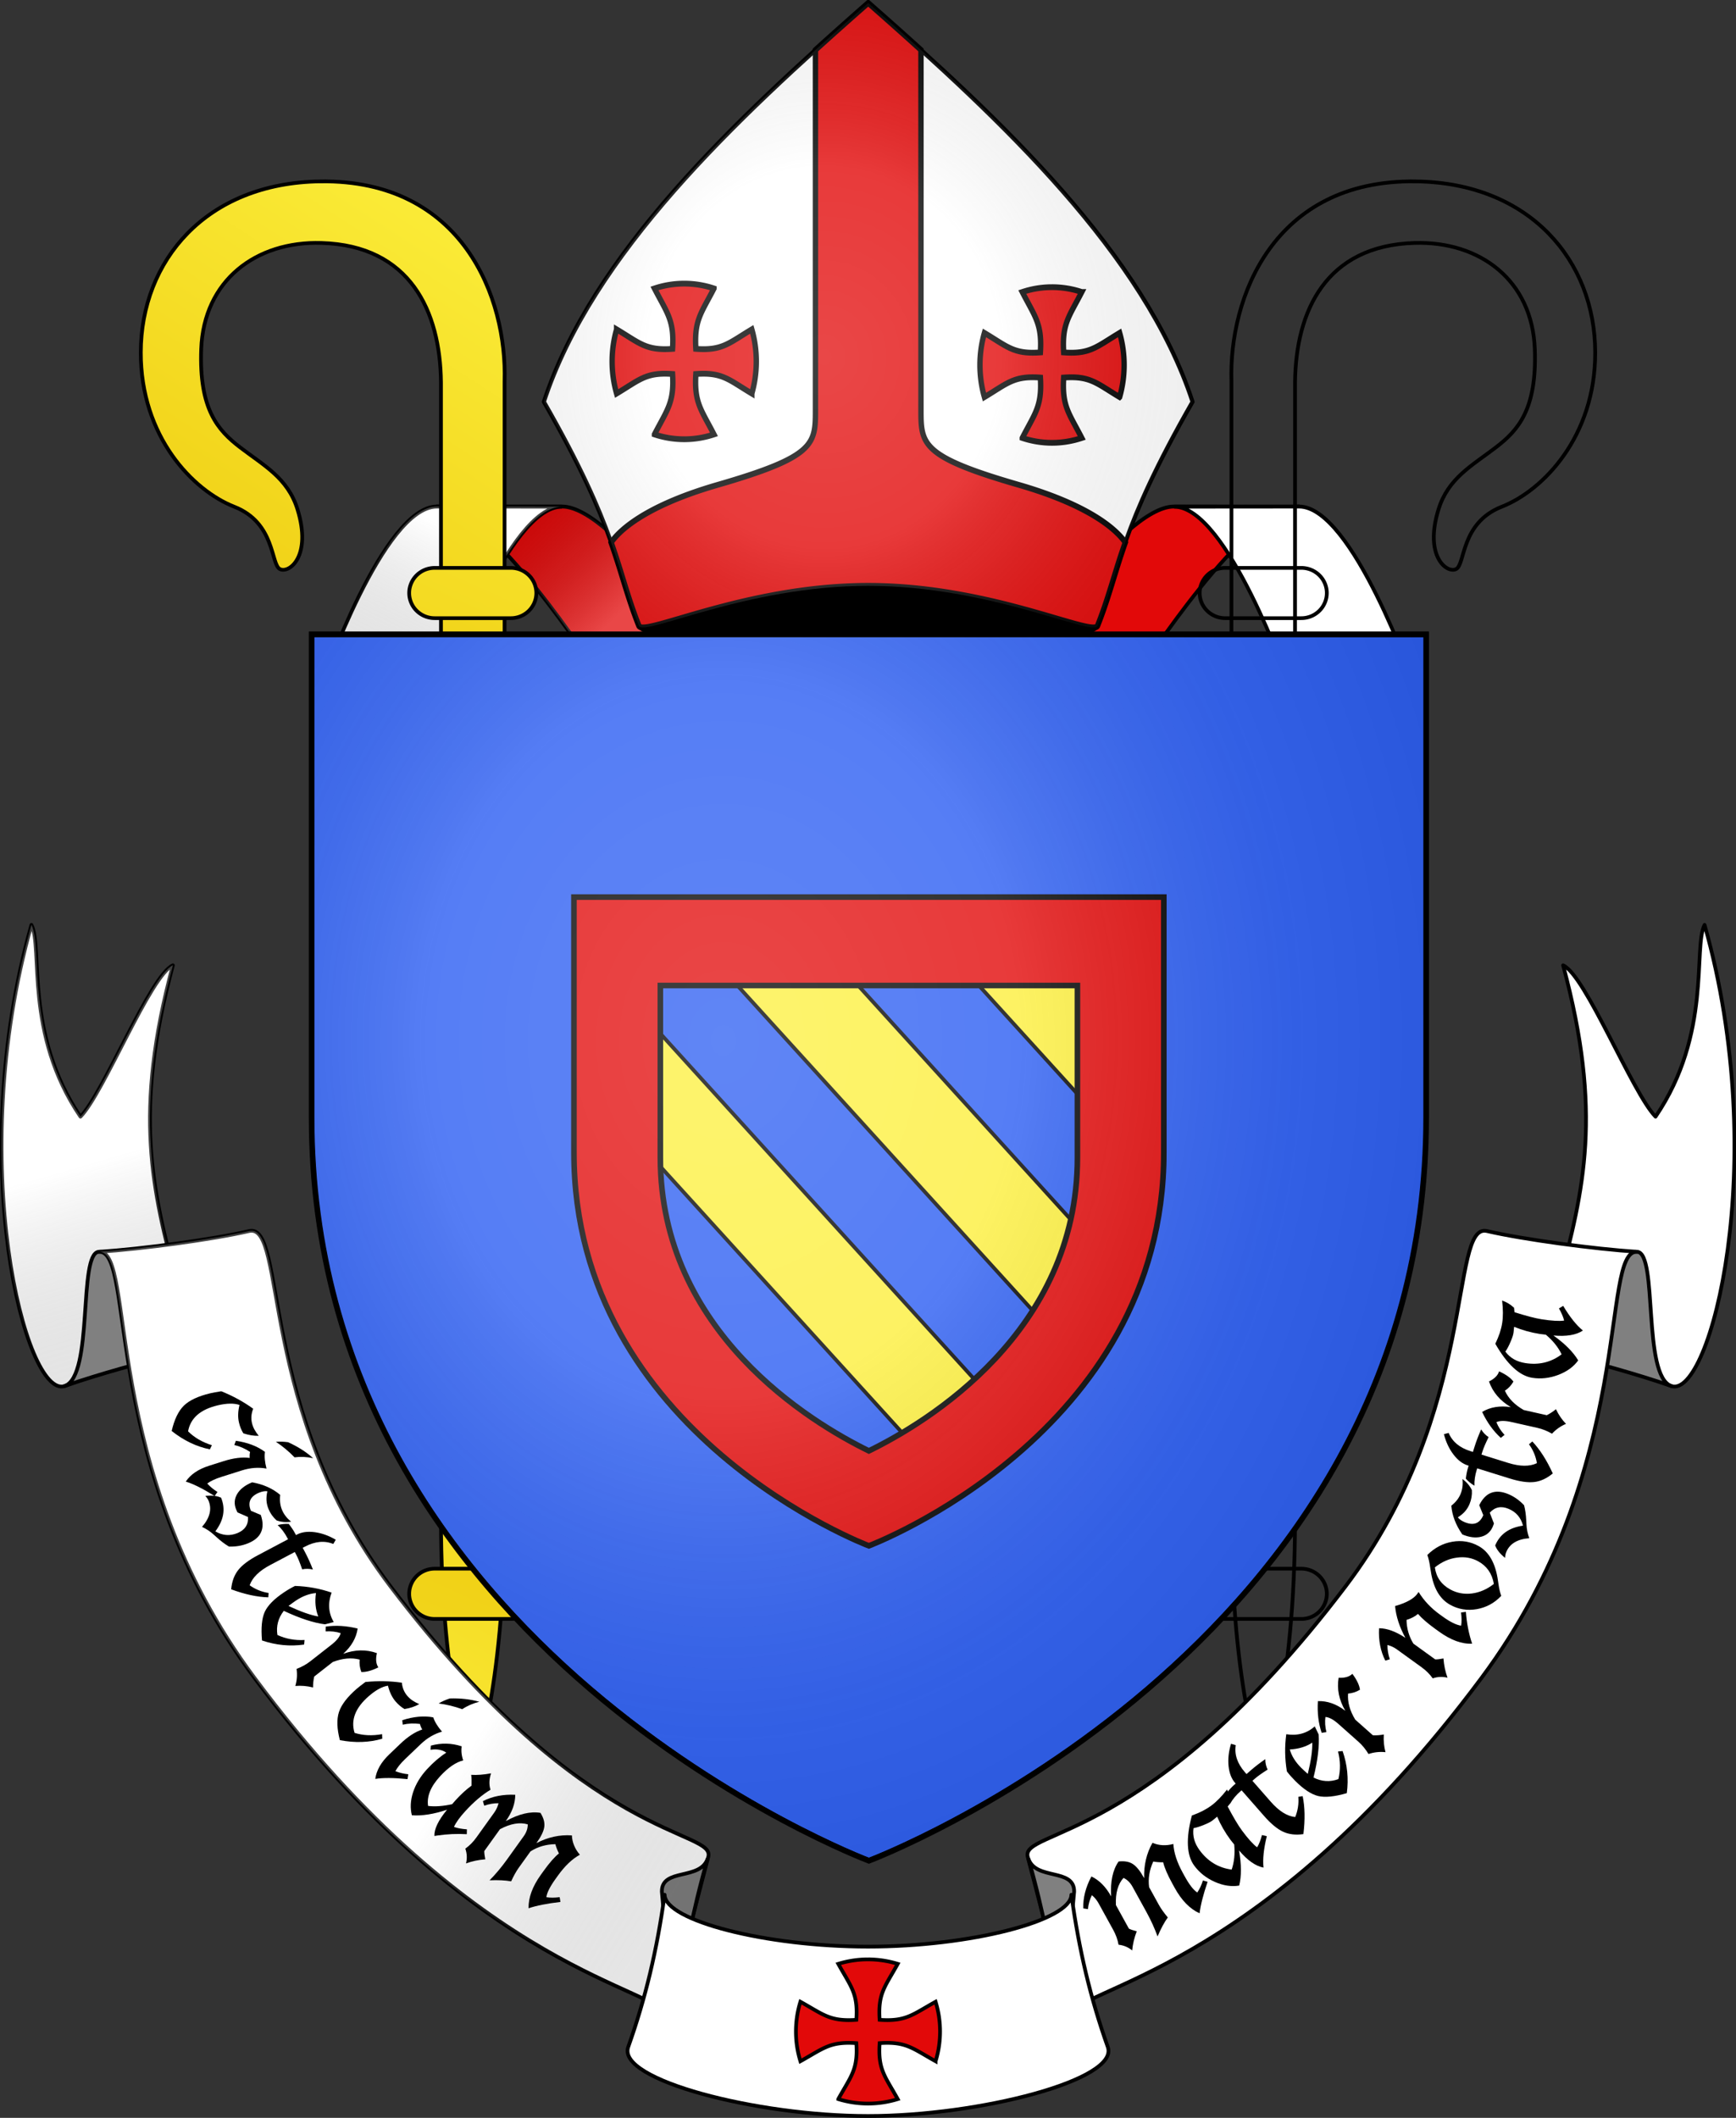 <svg xmlns="http://www.w3.org/2000/svg" xmlns:xlink="http://www.w3.org/1999/xlink" width="931.359" height="1136.19" viewBox="0 0 246.422 300.617"><rect x="0" y="0" width="246.422" height="300.617" fill="#333333" stroke="none"/><defs><linearGradient id="c"><stop offset="0" style="stop-color:#fcef3c;stop-opacity:1"/><stop offset="1" style="stop-color:#eac102;stop-opacity:1"/></linearGradient><linearGradient id="b"><stop offset="0" style="stop-color:#fff;stop-opacity:.314"/><stop offset="1" style="stop-color:#000;stop-opacity:.125"/></linearGradient><linearGradient id="a"><stop style="stop-color:#fff;stop-opacity:.314" offset="0"/><stop style="stop-color:#fff;stop-opacity:.251" offset=".36"/><stop style="stop-color:#6b6b6b;stop-opacity:.125" offset=".72"/><stop style="stop-color:#000;stop-opacity:.125" offset="1"/></linearGradient><linearGradient xlink:href="#b" id="d" gradientUnits="userSpaceOnUse" gradientTransform="translate(-34.783 62.035)" x1="701.25" y1="251.668" x2="689.219" y2="201.188"/><linearGradient xlink:href="#b" id="e" gradientUnits="userSpaceOnUse" gradientTransform="translate(-13.913 24.814)" x1="670.732" y1="191.634" x2="618.295" y2="228.966"/><linearGradient xlink:href="#b" id="i" gradientUnits="userSpaceOnUse" gradientTransform="translate(-13.913 24.814)" x1="-280.288" y1="412.329" x2="-267.315" y2="531.61"/><linearGradient xlink:href="#b" id="j" gradientUnits="userSpaceOnUse" gradientTransform="translate(-13.913 24.814)" x1="-159.986" y1="777.37" x2="-57.898" y2="867.656"/><linearGradient spreadMethod="reflect" y2="736.801" x2="806.187" y1="640.127" x1="742.652" gradientTransform="translate(-77.695)" gradientUnits="userSpaceOnUse" id="f" xlink:href="#c"/><linearGradient spreadMethod="reflect" y2="774.993" x2="804.419" y1="640.127" x1="742.652" gradientTransform="translate(-77.695)" gradientUnits="userSpaceOnUse" id="g" xlink:href="#c"/><linearGradient spreadMethod="reflect" y2="774.993" x2="804.419" y1="640.127" x1="742.652" gradientTransform="translate(-77.695)" gradientUnits="userSpaceOnUse" id="h" xlink:href="#c"/><radialGradient cx="221.445" cy="226.331" r="300" fx="221.445" fy="226.331" id="o" xlink:href="#a" gradientUnits="userSpaceOnUse" gradientTransform="matrix(1.46 0 0 1.762 -101.2 -179.217)"/><radialGradient xlink:href="#a" id="l" gradientUnits="userSpaceOnUse" gradientTransform="matrix(.12 0 0 .12 83.274 89.29)" cx="58.425" cy="152.245" fx="58.425" fy="152.245" r="300"/><clipPath id="m"/></defs><g transform="translate(14.222 -21.45)"><g style="stroke-width:.711" id="k"><g style="stroke-width:.73"><path d="M657.585 325.338s-6.18-75.162-24.865-85.677c-.52.006 25.08 14.114 43.764 24.628 18.684 10.515 24.864 85.678 24.864 85.678z" style="opacity:1;vector-effect:none;fill:#e20909;fill-opacity:1;fill-rule:evenodd;stroke:#000;stroke-width:1.459;stroke-linecap:butt;stroke-linejoin:miter;stroke-miterlimit:4;stroke-dasharray:none;stroke-dashoffset:0;stroke-opacity:1;marker:none;enable-background:new" transform="matrix(.308 -.182 .173 .324 -188.527 130.839)"/><path style="opacity:.8;vector-effect:none;fill:url(#d);fill-opacity:1;fill-rule:evenodd;stroke:none;stroke-width:.73;stroke-linecap:butt;stroke-linejoin:miter;stroke-miterlimit:4;stroke-dasharray:none;stroke-dashoffset:0;stroke-opacity:1;marker:none;enable-background:new" d="M657.585 325.338s-6.18-75.162-24.865-85.677c-.52.006 25.08 14.114 43.764 24.628 18.684 10.515 24.864 85.678 24.864 85.678z" transform="matrix(.308 -.182 .173 .324 -188.527 130.839)"/></g><g style="stroke-width:.73"><path d="M624.121 263.353s54.548-46.8 73.232-36.285L653.59 202.44c-18.684-10.514-73.232 36.285-73.232 36.285z" style="opacity:1;vector-effect:none;fill:#fff;fill-opacity:1;fill-rule:evenodd;stroke:#000;stroke-width:1.459;stroke-linecap:butt;stroke-linejoin:miter;stroke-miterlimit:4;stroke-dasharray:none;stroke-dashoffset:0;stroke-opacity:1;marker:none;enable-background:new" transform="matrix(.308 -.182 .173 .324 -188.527 146.714)"/><path style="opacity:.8;vector-effect:none;fill:url(#e);fill-opacity:1;fill-rule:evenodd;stroke:none;stroke-width:.73;stroke-linecap:butt;stroke-linejoin:miter;stroke-miterlimit:4;stroke-dasharray:none;stroke-dashoffset:0;stroke-opacity:1;marker:none;enable-background:new" d="M624.121 263.353s54.548-46.8 73.232-36.285L653.59 202.44c-18.684-10.514-73.232 36.285-73.232 36.285z" transform="matrix(.308 -.182 .173 .324 -188.527 146.714)"/></g><g style="display:inline;fill:#eac102;fill-opacity:1;stroke-width:.437;stroke-miterlimit:4;stroke-dasharray:none"><path style="display:inline;opacity:1;vector-effect:none;fill:url(#f);fill-opacity:1;stroke:#000;stroke-width:.582;stroke-linecap:butt;stroke-linejoin:miter;stroke-miterlimit:4;stroke-dasharray:none;stroke-dashoffset:0;stroke-opacity:1" d="M693.864 640.01c17.752.24 27.81 12.516 27.844 26.867.03 13.312-8.149 21.751-14.485 24.266-6.4 2.54-5.658 9.067-7.093 9.807-1.434.74-4.993-2.008-2.73-9.393 1.507-4.92 5.227-6.882 8.903-9.74 3.442-2.675 6.376-5.967 6.032-15.443-.392-10.787-8.474-16.996-18.665-16.687-13.723.416-18.41 10.676-18.53 21.89v178.664c0 27.208-4.932 40.202-4.932 40.202s-4.933-13.087-4.933-40.202V671.443c-.412-13.032 6.44-31.73 28.59-31.432z" transform="matrix(-.915 0 0 .903 666.126 -530.733)"/><path style="display:inline;opacity:1;vector-effect:none;fill:url(#g);fill-opacity:1;stroke:#000;stroke-width:.582;stroke-linecap:butt;stroke-linejoin:miter;stroke-miterlimit:4;stroke-dasharray:none;stroke-dashoffset:0;stroke-opacity:1" d="M664.321 700.765h11.774a3.954 3.954 0 0 1 3.974 3.952 3.954 3.954 0 0 1-3.974 3.95H664.32a3.954 3.954 0 0 1-3.974-3.95 3.954 3.954 0 0 1 3.974-3.952z" transform="matrix(-.915 0 0 .903 666.126 -530.733)"/><path d="M664.321 858.08h11.774a3.954 3.954 0 0 1 3.974 3.951 3.954 3.954 0 0 1-3.974 3.952H664.32a3.954 3.954 0 0 1-3.974-3.952 3.954 3.954 0 0 1 3.974-3.951z" style="display:inline;opacity:1;vector-effect:none;fill:url(#h);fill-opacity:1;stroke:#000;stroke-width:.582;stroke-linecap:butt;stroke-linejoin:miter;stroke-miterlimit:4;stroke-dasharray:none;stroke-dashoffset:0;stroke-opacity:1" transform="matrix(-.915 0 0 .903 666.126 -530.733)"/></g><g style="display:inline"><path d="M-241.693 341.54c-12.821 3.16-48.66 61.19-63.113 71.467-22.14-49.196-3.938-92.848-7.989-106.113-57.66 119.138-47.5 250.695-25.56 247.217 22.117-3.506 63.257-28.913 69.086-43.494-4.464-52.274-7.269-94.755 27.576-169.078z" style="opacity:1;vector-effect:none;fill:#fff;fill-opacity:1;stroke:#000;stroke-width:2;stroke-linecap:butt;stroke-linejoin:round;stroke-miterlimit:4;stroke-dasharray:none;stroke-dashoffset:0;stroke-opacity:1" transform="matrix(.26 -.046 .046 .26 57.45 58.551)"/><path style="opacity:.8;vector-effect:none;fill:url(#i);fill-opacity:1;stroke:none;stroke-width:1.001;stroke-linecap:butt;stroke-linejoin:miter;stroke-miterlimit:4;stroke-dasharray:none;stroke-dashoffset:0;stroke-opacity:1;marker:none" d="M-241.693 341.54c-12.821 3.16-48.66 61.19-63.113 71.467-22.14-49.196-3.938-92.848-7.989-106.113-57.66 119.138-47.5 250.695-25.56 247.217 22.117-3.506 63.257-28.913 69.086-43.494-4.464-52.274-7.269-94.755 27.576-169.078z" transform="matrix(.26 -.046 .046 .26 57.45 58.551)"/><path style="opacity:1;vector-effect:none;fill:gray;fill-opacity:1;stroke:#000;stroke-width:2;stroke-linecap:butt;stroke-linejoin:round;stroke-miterlimit:4;stroke-dasharray:none;stroke-dashoffset:0;stroke-opacity:1" d="M-277.328 547.915c-17.004.68-41.733 3.117-61.027 6.196 16.377-2.71 19.415-69.072 30.596-67.858 18.274 1.984 20.287 41.108 30.43 61.662z" transform="matrix(.26 -.046 .046 .26 57.45 58.551)"/><path d="M-78.906 944.613c1.309-16.534-95.936-38.027-186.318-218.189-63.156-125.891-22.274-237.937-42.535-240.171 22.863 2.536 61.404 4.159 81.501 3.094 20.92-1.109-12.63 95.663 41.581 201.36 80.101 156.172 150.324 158.83 142.775 173.224z" style="opacity:1;vector-effect:none;fill:#fff;fill-opacity:1;stroke:#000;stroke-width:2;stroke-linecap:butt;stroke-linejoin:round;stroke-miterlimit:4;stroke-dasharray:none;stroke-dashoffset:0;stroke-opacity:1" transform="matrix(.26 -.046 .046 .26 57.45 58.551)"/><path style="opacity:1;vector-effect:none;fill:gray;fill-opacity:1;stroke:#000;stroke-width:2;stroke-linecap:butt;stroke-linejoin:round;stroke-miterlimit:4;stroke-dasharray:none;stroke-dashoffset:0;stroke-opacity:1" d="M-42.244 864.457c-12.12 24.634-24.47 55.82-33.46 85.007l6.1-71.774c2.116-12.705 21.457-2.138 27.36-13.233" transform="matrix(.26 -.046 .046 .26 57.45 58.551)"/><path style="opacity:.8;vector-effect:none;fill:url(#j);fill-opacity:1;stroke:none;stroke-width:1.001;stroke-linecap:butt;stroke-linejoin:miter;stroke-miterlimit:4;stroke-dasharray:none;stroke-dashoffset:0;stroke-opacity:1;marker:none" d="M-78.906 944.613c1.309-16.534-95.936-38.027-186.318-218.189-63.156-125.891-22.274-237.937-42.535-240.171 22.863 2.536 61.404 4.159 81.501 3.094 20.92-1.109-12.63 95.663 41.581 201.36 80.101 156.172 150.324 158.83 142.775 173.224z" transform="matrix(.26 -.046 .046 .26 57.45 58.551)"/></g></g><use height="100%" width="100%" transform="matrix(-1 0 0 1 217.979 0)" xlink:href="#k"/><g style="stroke-width:.5"><path style="opacity:1;vector-effect:none;fill:#fff;fill-opacity:1;fill-rule:evenodd;stroke:#000;stroke-width:.3;stroke-linecap:butt;stroke-linejoin:round;stroke-miterlimit:4;stroke-dasharray:none;stroke-dashoffset:0;stroke-opacity:1" d="M110.46 125.914c1.72-4.002 1.56-6.502 7.01-15.31-3.577-10.112-14.06-19.23-23.928-27.259-9.87 8.03-20.352 17.147-23.928 27.259 5.45 8.808 5.29 11.308 7.009 15.31.353.765 7.878-2.735 16.919-2.735 9.04 0 16.565 3.5 16.918 2.735z" class="fil0 str0" transform="matrix(1.924 0 0 2.077 -70.955 -151.24)"/><path d="M93.542 83.345a326.58 326.58 0 0 0-3.893 3.212v24.654c0 2.308-.08 3.156-7.206 5.066-5.586 1.497-7.36 3.25-7.868 3.94.814 2.145 1.209 3.744 2.048 5.697.353.765 7.878-2.735 16.919-2.735 9.04 0 16.565 3.5 16.918 2.735.84-1.953 1.234-3.552 2.048-5.697-.509-.69-2.282-2.443-7.867-3.94-7.127-1.91-7.207-2.758-7.207-5.066V86.558a326.61 326.61 0 0 0-3.892-3.213Z" style="opacity:1;vector-effect:none;fill:#e20909;fill-opacity:1;fill-rule:evenodd;stroke:#000;stroke-width:.397;stroke-linecap:butt;stroke-linejoin:miter;stroke-miterlimit:4;stroke-dasharray:none;stroke-dashoffset:0;stroke-opacity:1;marker:none" transform="matrix(1.924 0 0 2.077 -70.955 -151.24)"/><path style="opacity:1;vector-effect:none;fill:#000;fill-opacity:1;fill-rule:evenodd;stroke:#000;stroke-width:.3;stroke-linecap:butt;stroke-linejoin:round;stroke-miterlimit:4;stroke-dasharray:none;stroke-dashoffset:0;stroke-opacity:1" d="M93.542 128.47c-9.04 0-16.566-1.79-16.92-2.556.354.765 7.88-2.735 16.92-2.735 9.04 0 16.565 3.5 16.918 2.735-.353.765-7.878 2.557-16.918 2.557z" class="fil0 str0" transform="matrix(1.924 0 0 2.077 -70.955 -151.24)"/><path style="display:inline;opacity:1;vector-effect:none;fill:#e20909;fill-opacity:1;stroke:#000;stroke-width:.397;stroke-linecap:butt;stroke-linejoin:miter;stroke-miterlimit:4;stroke-dasharray:none;stroke-dashoffset:0;stroke-opacity:1;marker:none" d="M79.965 102.527a7.44 7.44 0 0 0-2.192.33c.947 1.709 1.468 2.173 1.333 4.128-1.955.134-2.418-.386-4.126-1.333a7.432 7.432 0 0 0 0 4.387c1.708-.947 2.171-1.47 4.126-1.334.135 1.954-.386 2.419-1.333 4.127a7.445 7.445 0 0 0 4.388 0c-.947-1.708-1.47-2.173-1.335-4.127 1.955-.135 2.42.387 4.128 1.334a7.443 7.443 0 0 0 0-4.387c-1.708.947-2.173 1.467-4.128 1.333-.135-1.955.388-2.42 1.335-4.128a7.445 7.445 0 0 0-2.196-.33zM107.101 102.77a7.44 7.44 0 0 0-2.191.33c.946 1.709 1.467 2.173 1.333 4.128-1.955.135-2.418-.386-4.127-1.333a7.432 7.432 0 0 0 0 4.387c1.708-.947 2.172-1.47 4.127-1.334.134 1.954-.387 2.419-1.333 4.127a7.445 7.445 0 0 0 4.387 0c-.947-1.708-1.47-2.173-1.334-4.127 1.954-.135 2.42.387 4.128 1.334a7.443 7.443 0 0 0 0-4.387c-1.709.947-2.174 1.468-4.128 1.333-.135-1.955.387-2.42 1.334-4.128a7.445 7.445 0 0 0-2.196-.33z" transform="matrix(1.924 0 0 2.077 -70.955 -151.24)"/><path class="fil0 str0" d="M110.46 125.914c1.72-4.002 1.56-6.502 7.01-15.31-3.577-10.112-14.06-19.23-23.928-27.259-9.87 8.03-20.352 17.147-23.928 27.259 5.45 8.808 5.29 11.308 7.009 15.31.353.765 7.878-2.735 16.919-2.735 9.04 0 16.565 3.5 16.918 2.735z" style="opacity:.8;vector-effect:none;fill:url(#l);fill-opacity:1;fill-rule:evenodd;stroke:none;stroke-width:.132;stroke-linecap:butt;stroke-linejoin:miter;stroke-miterlimit:4;stroke-dasharray:none;stroke-dashoffset:0;stroke-opacity:1" transform="matrix(1.924 0 0 2.077 -70.955 -151.24)"/></g></g><g transform="matrix(.265 0 0 .265 43.836 89.54)" style="enable-background:new"><g transform="translate(0 -280)" id="n"><path style="display:inline;fill:#fcef3c;fill-opacity:1;fill-rule:evenodd;stroke:#000;stroke-width:1.5;stroke-linecap:butt;stroke-linejoin:miter;stroke-miterlimit:4;stroke-dasharray:none;stroke-opacity:1" d="M306.183 611.093c.189-8.387 2.221-16.183 6.005-23.57 9.906-21.278 40.163-20.77 33.494 5.254-2.458 9.59-10.807 15.226-20.726 16.193.716-2.527 4.653-11.46 1.475-13.207-5.084.196-11.396 9.165-12.914 13.442-.219.614-.157 1.324-.402 1.928"/><path style="fill:#fcef3c;fill-opacity:1;fill-rule:evenodd;stroke:#000;stroke-width:1.5;stroke-linecap:butt;stroke-linejoin:miter;stroke-miterlimit:4;stroke-dasharray:none;stroke-opacity:1" d="M293.582 611.647c-.189-8.387-2.221-16.182-6.005-23.57-9.906-21.278-40.163-20.77-33.494 5.255 2.458 9.59 10.807 15.225 20.726 16.192-.715-2.527-4.653-11.46-1.475-13.207 5.084.196 11.396 9.165 12.914 13.443.219.614.157 1.323.402 1.927"/><path style="fill:#fcef3c;fill-opacity:1;fill-rule:nonzero;stroke:#000;stroke-width:1.5;stroke-linecap:butt;stroke-linejoin:miter;stroke-miterlimit:4;stroke-dasharray:none;stroke-opacity:1" d="M299.297 530.39c-10.437 11.486-17.444 24.768-14.423 40.345 1.666 8.594 5.707 16.553 8.556 24.832 1.781 5.194 2.237 10.62 2.026 16.08h8.854c-.423-5.5.505-10.83 2.027-16.08 2.714-8.33 6.845-16.232 8.556-24.832 3.199-16.08-4.31-28.206-14.378-40.295l-.615-.8z"/><path style="fill:#fcef3c;fill-opacity:1;fill-rule:evenodd;stroke:#000;stroke-width:1.5;stroke-linecap:butt;stroke-linejoin:miter;stroke-miterlimit:4;stroke-dasharray:none;stroke-opacity:1" d="M291.04 618.014c-1.852 5.297-9.4 14.998-13.409 17.763-1.04.717 4.97-.413 7.661-1.015 3.53-.79 8.117-4.63 8.01-3.275-.01 6.206 1.698 16.56 6.152 21.317l.422.459.436-.459c4.452-5.302 6.13-14.626 6.153-21.317-.108-1.355 4.48 2.485 8.01 3.275 2.69.602 8.7 1.732 7.66 1.015-4.009-2.765-11.552-12.466-13.404-17.763z"/><rect style="fill:#fcef3c;fill-opacity:1;stroke:#000;stroke-width:1.5;stroke-miterlimit:4;stroke-dasharray:none;stroke-opacity:1" y="611.377" x="278.842" ry="3.523" rx="3.523" height="6.972" width="42.148"/></g><path style="color:#000;display:inline;overflow:visible;visibility:visible;fill:#2b5df2;fill-opacity:1;fill-rule:evenodd;stroke:#000;stroke-width:2.5;stroke-linecap:butt;stroke-linejoin:miter;stroke-miterlimit:4;stroke-dasharray:none;stroke-dashoffset:0;stroke-opacity:1;marker:none;enable-background:accumulate" d="M300 658.5S1.5 546.18 1.5 260.728V2.176h597v258.552C598.5 546.18 300 658.5 300 658.5z"/><g clip-path="url(#m)" transform="translate(0 -6)"><use xlink:href="#n" height="660" width="600" transform="translate(-222.838 217.527) scale(1.245)"/><use xlink:href="#n" height="660" width="600" transform="translate(75.927 217.527) scale(1.245)"/><use xlink:href="#n" height="660" width="600" transform="translate(-297.529 93.042) scale(1.245)"/><use xlink:href="#n" height="660" width="600" transform="translate(1.235 93.042) scale(1.245)"/><use xlink:href="#n" height="660" width="600" transform="translate(-148.147 93.042) scale(1.245)"/><use xlink:href="#n" height="660" width="600" transform="translate(150.618 93.042) scale(1.245)"/><use xlink:href="#n" height="660" width="600" transform="translate(-73.456 217.527) scale(1.245)"/><use xlink:href="#n" height="660" width="600" transform="translate(-222.838 -31.443) scale(1.245)"/><use xlink:href="#n" height="660" width="600" transform="translate(75.927 -31.443) scale(1.245)"/><use xlink:href="#n" height="660" width="600" transform="translate(-297.529 -155.928) scale(1.245)"/><use xlink:href="#n" height="660" width="600" transform="translate(1.235 -155.928) scale(1.245)"/><use xlink:href="#n" height="660" width="600" transform="translate(-148.147 -155.928) scale(1.245)"/><use xlink:href="#n" height="660" width="600" transform="translate(150.618 -155.928) scale(1.245)"/><use xlink:href="#n" height="660" width="600" transform="translate(225.309 -31.443) scale(1.245)"/><use xlink:href="#n" height="660" width="600" transform="translate(-372.22 -31.443) scale(1.245)"/><use xlink:href="#n" height="660" width="600" transform="translate(-222.838 -280.414) scale(1.245)"/><use xlink:href="#n" height="660" width="600" transform="translate(75.927 -280.414) scale(1.245)"/><use xlink:href="#n" height="660" width="600" transform="translate(-297.529 -404.899) scale(1.245)"/><use xlink:href="#n" height="660" width="600" transform="translate(1.235 -404.899) scale(1.245)"/><use xlink:href="#n" height="660" width="600" transform="translate(-148.147 -404.899) scale(1.245)"/><use xlink:href="#n" height="660" width="600" transform="translate(150.618 -404.899) scale(1.245)"/><use xlink:href="#n" height="660" width="600" transform="translate(225.309 -280.414) scale(1.245)"/><use xlink:href="#n" height="660" width="600" transform="translate(-372.22 -280.414) scale(1.245)"/><use xlink:href="#n" height="660" width="600" transform="translate(-73.456 -31.443) scale(1.245)"/><use xlink:href="#n" height="660" width="600" transform="translate(-73.456 -280.414) scale(1.245)"/></g><path style="color:#000;display:inline;overflow:visible;visibility:visible;fill:#2b5df2;fill-opacity:1;fill-rule:evenodd;stroke:#000;stroke-width:2.5;stroke-linecap:butt;stroke-linejoin:miter;stroke-miterlimit:4;stroke-dasharray:none;stroke-dashoffset:0;stroke-opacity:1;marker:none;enable-background:accumulate" d="M300 504.114s-157.985-59.468-157.985-210.602V156.62h315.97v136.892C457.985 444.646 300 504.114 300 504.114Z" transform="translate(0 -14)"/><path d="m186.556 156.62 232.47 255.93c9.544-13.127 18.028-27.796 24.622-44.1L251.235 156.62Zm129.357 0L457.161 312.12c.537-6.043.824-12.243.824-18.61V156.62ZM142.015 178.79v71.207l207.043 227.938c12-7.9 25.074-17.688 37.875-29.51z" style="opacity:1;vector-effect:none;fill:#fcef3c;fill-opacity:1;fill-rule:evenodd;stroke:#000;stroke-width:2;stroke-linecap:butt;stroke-linejoin:miter;stroke-miterlimit:4;stroke-dasharray:none;stroke-dashoffset:0;stroke-opacity:1" transform="translate(0 -14)"/><path style="color:#000;display:inline;overflow:visible;visibility:visible;fill:#e20909;fill-opacity:1;fill-rule:evenodd;stroke:#000;stroke-width:3;stroke-linecap:butt;stroke-linejoin:miter;stroke-miterlimit:4;stroke-dasharray:none;stroke-dashoffset:0;stroke-opacity:1;marker:none;enable-background:accumulate" d="M142.015 156.619v136.88C142.015 444.633 300 504.107 300 504.107s157.985-59.474 157.985-210.608V156.62Zm46.285 47.368h223.4v92.195c0 93.455-80.637 141.885-111.7 157.082-31.063-15.197-111.7-63.627-111.7-157.082z" transform="translate(0 -14)"/><g style="enable-background:new"><path d="M300 658.5s298.5-112.32 298.5-397.772V2.177H1.5v258.551C1.5 546.18 300 658.5 300 658.5z" style="display:inline;opacity:.8;fill:url(#o);fill-opacity:1;fill-rule:evenodd;stroke:none;enable-background:new" transform="matrix(1 0 0 1.001 0 -.34)"/><path d="M300 658.5S1.5 546.18 1.5 260.728V2.176h597v258.552C598.5 546.18 300 658.5 300 658.5z" style="fill:none;stroke:#000;stroke-width:2.998;stroke-linecap:butt;stroke-linejoin:miter;stroke-miterlimit:4;stroke-dasharray:none;stroke-opacity:1" transform="matrix(1 0 0 1.001 0 -.34)"/></g></g><path style="display:inline;opacity:1;vector-effect:none;fill:#fff;fill-opacity:1;stroke:#000;stroke-width:.529;stroke-linecap:butt;stroke-linejoin:round;stroke-miterlimit:4;stroke-dasharray:none;stroke-dashoffset:0;stroke-opacity:1" d="M70.712 280.259c2.452-6.895 4.079-13.726 5.169-21.612.042 3.663 14.336 7.365 28.869 7.365s28.826-3.702 28.869-7.365c1.09 7.886 2.717 14.717 5.169 21.612 1.656 4.657-18.223 9.794-34.038 9.794-15.815 0-35.694-5.137-34.038-9.794z" transform="translate(18.461 10.3)"/><g aria-label="cistercium" style="font-style:normal;font-variant:normal;font-weight:700;font-stretch:normal;font-size:21.167px;line-height:7.225px;font-family:'Garamond Premier Pro';-inkscape-font-specification:'Garamond Premier Pro Bold';text-align:center;letter-spacing:0;word-spacing:0;text-anchor:middle;fill:#000;fill-opacity:1;stroke:none;stroke-width:.265px;stroke-linecap:butt;stroke-linejoin:miter;stroke-opacity:1"><path d="M11.33 195.426q-2.869-.583-5.422-2.61.565-2.45 1.736-3.6 1.174-1.14 3.758-1.754.483-.114 1.548-.283 2.515 1.017 4.53 2.482-.412 1.033-.173 2.039.107.452.34.896.246.452.619.905-1.02.04-2.187-.351-.207-.334-.36-.712-.154-.377-.254-.8-.268-1.126.072-2.513-1.169-.402-3.1.056-3.69.878-4.201 3.687 1.336 1.329 3.379 1.97z" style="font-style:normal;font-variant:normal;font-weight:700;font-stretch:normal;font-size:21.167px;font-family:'Lucida Blackletter';-inkscape-font-specification:'Lucida Blackletter Bold';letter-spacing:0;stroke-width:.265px" transform="translate(18.461 10.3)"/><path d="M19.369 198.155q-1.682-.313-3.505.263l-2.917.923q-1.252.396-1.992.933.585.65 1.452 1.2l-.404.572q-2.512-1.569-4.094-2.044 1.014-1.524 3.32-2.253l2.05-.649q2.128-.673 3.704-.456-.035-.487.055-.852-1.083-.72-2.24-.982l.222-.602q2.511.366 4.13 1.578-.143.988.219 2.37zm1.333-3.803q.825-.066 1.732.06 2.074.937 3.557 2.267-1.372-.293-2.64-.12-1.238-1.277-2.649-2.207z" style="font-style:normal;font-variant:normal;font-weight:700;font-stretch:normal;font-size:21.167px;font-family:'Lucida Blackletter';-inkscape-font-specification:'Lucida Blackletter Bold';letter-spacing:0;stroke-width:.265px" transform="translate(18.461 10.3)"/><path d="M10.217 206.432q1.66-1.92.933-3.698-.15-.364-.467-.703 1.356-.153 2.238.257.983 2.4-.814 4.778 1.531.903 3.138.245.794-.325 1.166-.89.381-.57.336-1.388l-1.498-.66q-.133-.27-.184-.394-.477-1.167.134-2.21.612-1.043 2.133-1.666 2.414.442 3.981 1.788-.066.574-.008 1.098.061.533.253 1.002.204.497.533.92.33.424.776.777-1.125.17-2.059-.173-.386-.345-.675-.751-.29-.407-.481-.875-.24-.584-.285-1.213-.031-.623.126-1.302-.509-.071-1.16.195-1.912.783-1.18 2.572l1.406.597q.489 1.441.038 2.441-.447 1.01-1.843 1.58-1.253.514-2.714.464-.856-.51-1.694-1.273l-.442-.4q-.781-.707-1.687-1.118z" style="font-style:normal;font-variant:normal;font-weight:700;font-stretch:normal;font-size:21.167px;font-family:'Lucida Blackletter';-inkscape-font-specification:'Lucida Blackletter Bold';letter-spacing:0;stroke-width:.265px" transform="translate(18.461 10.3)"/><path d="M14.354 215.29q.147-1.644.991-2.722.844-1.079 2.808-2.118l4.275-2.263-.092-.174q-.59-1.114-1.383-1.84.845-.214 1.577-.157.567.717.881 1.311l.14.265.12-.063q1.022-.541 2.516-.35 1.507.197 3.011 1.073l-.346.604q-1.877-.76-4.042.385l-.301.16.358.676q.575 1.087 1.087 2.406-.754-.186-1.522-.025-.466-1.366-.834-2.06l-.213-.403-3.507 1.857q-2.33 1.233-2.902 2.87 1.232.868 2.693 1.088l-.046.62q-2.359-.06-5.269-1.14zM24.708 223.134q-3.021.426-5.98-.582-.23-2.692.394-4.065.638-1.37 2.745-2.776.8-.534 1.55-.898 2.717.088 5.192.946-.83 2.257.305 4.182l-1.24.32q-2.429-.306-5.85-1.913-1.202 1.549-.906 3.426 1.795.828 3.853.71zm-2.216-5.48q2.604 1.22 4.226 1.492-.594-1.468-.328-3.322-1.425.118-2.86 1.076-.361.24-1.038.754z" style="font-style:normal;font-variant:normal;font-weight:700;font-stretch:normal;font-size:21.167px;font-family:'Lucida Blackletter';-inkscape-font-specification:'Lucida Blackletter Bold';letter-spacing:0;stroke-width:.265px" transform="translate(18.461 10.3)"/><path d="m28.777 225.609-2.636 2.065q-.17.738-.166 1.548-1.315-.321-2.514-.209.35-1.194.176-2.423 1.112-.424 1.941-1.075l3.019-2.365q1.106-.867 1.303-1.638-1-.32-2.135-.244l.016-.683q2.13-.316 4.524.277-.285 1.982-2.048 3.587 2.512-.918 4.783-.097-.296 1.282.204 2.02-1.418.703-2.414.656-.335-.88-.235-1.758-1.74-.462-3.818.339zM35.797 236.504q-2.812.812-6.014.198-.634-2.434-.128-3.995.513-1.554 2.519-3.294.375-.326 1.24-.968 2.7-.263 5.166.102.112 1.107.79 1.887.304.352.716.637.427.287.968.516-.886.508-2.101.7-.338-.199-.649-.463-.31-.263-.595-.591-.76-.874-1.1-2.261-1.223.184-2.721 1.485-2.865 2.486-2.017 5.213 1.799.56 3.906.181zM44.282 235.497q-1.648.46-3.03 1.78l-2.212 2.114q-.949.907-1.377 1.716.812.326 1.833.437l-.111.691q-2.947-.3-4.575-.03.238-1.815 1.986-3.486l1.554-1.485q1.614-1.543 3.124-2.042-.246-.422-.326-.79-1.29-.168-2.443.106l-.066-.638q2.415-.778 4.402-.404.308.95 1.24 2.03zm-.48-4.002q.711-.423 1.58-.71 2.276-.073 4.193.468-1.36.342-2.421 1.056-1.675-.6-3.352-.814z" style="font-style:normal;font-variant:normal;font-weight:700;font-stretch:normal;font-size:21.167px;font-family:'Lucida Blackletter';-inkscape-font-specification:'Lucida Blackletter Bold';letter-spacing:0;stroke-width:.265px" transform="translate(18.461 10.3)"/><path d="M44.997 246.577q-2.82.946-4.992.789-.394-1.527.169-3.27.577-1.743 1.961-3.25 1.35-1.469 2.753-2.37-.867-.614-2.234-.41l.048-.587q2.228-.606 4.371.1-.133 1.001.217 1.996-1.564.388-3.284 2.26-2.007 2.184-1.702 4.205 1.478.179 3.413-.247l.537-.615q1.154-1.256 2.219-2.018.03-.996-.05-1.534 1.202.08 2.821-.215-.422 1.255-.077 2.33-1.762 1.062-3.545 3.003-1.223 1.331-1.644 2.278.742.261 1.836.34l-.015.688q-2.097-.116-4.14.182-.152.029-.458.07-.055-1.482 1.796-3.725z" style="font-style:normal;font-variant:normal;font-weight:700;font-stretch:normal;font-size:21.167px;font-family:'Lucida Blackletter';-inkscape-font-specification:'Lucida Blackletter Bold';letter-spacing:0;stroke-width:.265px" transform="translate(18.461 10.3)"/><path d="m52.512 249.338-2.23 3.108q-.01.424.142 1.17-1.456.113-2.734.583.26-1.073-.1-2.095.894-.643 1.556-1.567l2.53-3.527q.452-.63.629-1.356-1.015-.003-2.031.35l-.188-.643q2.009-1.027 4.592-.905-.004 1.867-1.347 3.74 2.777-1.531 4.925-1.174.674 1.082.542 1.992-.117.908-1.117 2.303 2.465-1.273 5.034-1.096.07 1.5 1.134 2.746-1.631.891-3.131 2.982l-.32.445q-1.192 1.663-1.304 2.6.815.14 1.887-.007l.112.678q-2.877.34-4.526.9-.04-2.267 1.731-4.736l.398-.554q1.259-1.755 2.182-2.492-.37-.762-.506-1.317-2.009.035-3.54 1.035l-1.663 2.318q-.524.73-1.075 1.925-1.237-.226-3.061-.148 1.301-1.318 2.482-2.964l2.355-3.284q.597-.831.58-1.695-1.698-.505-3.938.686z" style="font-style:normal;font-variant:normal;font-weight:700;font-stretch:normal;font-size:21.167px;font-family:'Lucida Blackletter';-inkscape-font-specification:'Lucida Blackletter Bold';letter-spacing:0;stroke-width:.265px" transform="translate(18.461 10.3)"/></g><g aria-label="mater nostra" style="font-style:normal;font-variant:normal;font-weight:700;font-stretch:normal;font-size:21.167px;line-height:7.225px;font-family:'Garamond Premier Pro';-inkscape-font-specification:'Garamond Premier Pro Bold';text-align:center;letter-spacing:0;word-spacing:0;text-anchor:middle;fill:#000;fill-opacity:1;stroke:none;stroke-width:.265px;stroke-linecap:butt;stroke-linejoin:miter;stroke-opacity:1"><path d="m139.938 260.106 1.845 3.35q.378.192 1.116.376-.524 1.362-.65 2.718-.856-.697-1.934-.811-.196-1.084-.744-2.08l-2.094-3.802q-.374-.68-.953-1.151-.44.915-.56 1.983l-.66-.108q-.062-2.254 1.16-4.533 1.684.808 2.796 2.826-.186-3.165 1.061-4.95 1.267-.143 2.032.368.769.497 1.597 2-.088-2.772 1.178-5.015 1.384.583 2.967.16.102 1.855 1.343 4.109l.265.48q.987 1.792 1.784 2.297.477-.676.806-1.706l.66.19q-.931 2.744-1.136 4.473-2.063-.94-3.529-3.602l-.329-.598q-1.042-1.892-1.31-3.042-.846.006-1.406-.11-.834 1.827-.59 3.64l1.376 2.499q.433.787 1.274 1.8-.737 1.019-1.452 2.699-.629-1.743-1.606-3.517l-1.95-3.54q-.493-.896-1.28-1.253-1.187 1.314-1.077 3.85z" style="font-style:normal;font-variant:normal;font-weight:700;font-stretch:normal;font-size:21.167px;font-family:'Lucida Blackletter';-inkscape-font-specification:'Lucida Blackletter Bold';letter-spacing:0;stroke-width:.265px" transform="translate(18.461 10.3)"/><path d="M157.42 252.359q.517 2.96.022 4.984-1.631.28-3.455-.518-1.822-.813-2.921-2.3-.824-1.114-.905-2.892-.086-1.787.56-4.232.821-.298 1.516-.645.689-.355 1.246-.766 1.089-.805 2.234-2.281.448.902.489 1.913l-.092.12q-.192.244-.309.382 1.227 2.319 2.038 3.416 1.272 1.72 2.141 2.375.4-.642.69-1.744l.686.162q-.66 2.673-.47 4.46-1.674-.318-3.47-2.434zm-.686-.842q-.345-.414-.53-.663-1.154-1.563-1.893-3.292-.058.043-.59.488-.364.308-1.245.663-.875.364-1.52.482-.116.818.098 1.611.222.787.775 1.535 1.751 2.368 4.541 2.735.548-1.588.364-3.56z" style="font-style:normal;font-variant:normal;font-weight:700;font-stretch:normal;font-size:21.167px;font-family:'Lucida Blackletter';-inkscape-font-specification:'Lucida Blackletter Bold';letter-spacing:0;stroke-width:.265px" transform="translate(18.461 10.3)"/><path d="M166.553 250.038q-1.634.237-2.878-.336-1.244-.573-2.708-2.244l-3.188-3.638-.147.13q-.949.83-1.472 1.77-.403-.774-.516-1.5.567-.716 1.072-1.159l.226-.197-.089-.101q-.763-.871-.92-2.368-.157-1.512.349-3.178l.668.198q-.308 2.001 1.306 3.844l.225.256.575-.504q.925-.81 2.091-1.612-.007.776.327 1.486-1.222.769-1.813 1.287l-.342.3 2.615 2.984q1.737 1.983 3.46 2.162.562-1.398.44-2.871l.614-.099q.485 2.31.105 5.39zM172.118 238.248q1.007 2.88.597 5.979-2.595.751-4.064.407-1.469-.359-3.258-2.15-.68-.68-1.184-1.345-.444-2.683-.085-5.277 2.375.374 4.042-1.116l.555 1.155q.174 2.44-.734 6.11 1.754.877 3.537.22.462-1.922-.056-3.917zm-4.942 3.243q.688-2.792.638-4.436-1.323.87-3.194.97.394 1.375 1.614 2.596.307.307.942.87z" style="font-style:normal;font-variant:normal;font-weight:700;font-stretch:normal;font-size:21.167px;font-family:'Lucida Blackletter';-inkscape-font-specification:'Lucida Blackletter Bold';letter-spacing:0;stroke-width:.265px" transform="translate(18.461 10.3)"/><path d="m173.911 233.787 2.503 2.224q.756.036 1.553-.114-.082 1.352.243 2.512-1.238-.132-2.415.26-.617-1.019-1.405-1.719l-2.866-2.547q-1.05-.934-1.844-.99-.137 1.041.14 2.145l-.674.105q-.691-2.038-.536-4.5 2.001-.074 3.895 1.374-1.351-2.307-.95-4.688 1.314.062 1.95-.561.947 1.269 1.078 2.257-.806.486-1.688.546-.143 1.795 1.016 3.696zM182.167 223.001l3.1 2.24q.423.014 1.169-.136.108 1.455.574 2.735-1.072-.264-2.095.093-.64-.896-1.562-1.562l-3.518-2.543q-.628-.454-1.353-.633-.007 1.015.342 2.032l-.644.185q-1.02-2.012-.888-4.594 1.681.003 3.736 1.36-1.266-2.342-1.46-4.51 2.393-.681 3.162-1.745.066-.092.173-.257 1.132 1.838 2.984 3.176l.444.321q1.574 1.138 2.613 1.29.133-.785-.013-1.872l.69-.088q.18 2.413.882 4.514-2.173.113-4.703-1.716l-.561-.405q-1.584-1.144-2.42-2.105-.581.523-1.624.853.026 1.817.972 3.368z" style="font-style:normal;font-variant:normal;font-weight:700;font-stretch:normal;font-size:21.167px;font-family:'Lucida Blackletter';-inkscape-font-specification:'Lucida Blackletter Bold';letter-spacing:0;stroke-width:.265px" transform="translate(18.461 10.3)"/><path d="M194.638 216.22q-1.433 1.522-3.465 1.887-2.027.355-3.79-.62-2.226-1.23-2.745-4.777l-.074-.443q-.156-1.149-.418-1.849 1.544-1.532 3.543-1.879t3.735.613q2.225 1.23 2.745 4.883l.083.554q.132.936.386 1.63zm-1.05-1.69q-.371-2.19-2.207-3.206-1.384-.765-3.05-.529-1.67.223-3.115 1.384.279 2.08 2.17 3.125 1.42.785 3.08.58 1.664-.212 3.122-1.355zM198.619 208.039q-2.53.188-3.27 1.962-.151.363-.166.827-1.068-.848-1.404-1.761.998-2.395 3.948-2.811-.447-1.72-2.05-2.388-.792-.33-1.454-.192-.672.134-1.218.746l.596 1.525q-.096.285-.148.409-.485 1.164-1.654 1.471-1.17.308-2.687-.324-1.399-2.017-1.56-4.077.453-.36.782-.772.332-.42.527-.888.206-.496.272-1.029.065-.533-.001-1.098.917.674 1.336 1.576.031.517-.051 1.009-.082.492-.277.96-.242.581-.654 1.059-.418.464-1.008.834.31.41.96.68 1.907.795 2.65-.989l-.574-1.415q.67-1.367 1.695-1.757 1.029-.4 2.422.18 1.25.521 2.25 1.588.247.965.301 2.096l.032.596q.054 1.052.405 1.983z" style="font-style:normal;font-variant:normal;font-weight:700;font-stretch:normal;font-size:21.167px;font-family:'Lucida Blackletter';-inkscape-font-specification:'Lucida Blackletter Bold';letter-spacing:0;stroke-width:.265px" transform="translate(18.461 10.3)"/><path d="M201.953 198.846q-1.27 1.055-2.63 1.215-1.36.161-3.482-.5l-4.618-1.439-.059.188q-.375 1.204-.33 2.278-.748-.45-1.224-1.008.11-.908.31-1.55l.09-.286-.13-.04q-1.104-.344-2.02-1.539-.923-1.207-1.362-2.892l.673-.18q.783 1.867 3.121 2.596l.326.102.227-.73q.366-1.175.942-2.468.399.666 1.055 1.098-.642 1.294-.875 2.044l-.135.434 3.789 1.18q2.516.784 4.08.037-.252-1.485-1.125-2.678l.473-.404q1.619 1.717 2.904 4.542z" style="font-style:normal;font-variant:normal;font-weight:700;font-stretch:normal;font-size:21.167px;font-family:'Lucida Blackletter';-inkscape-font-specification:'Lucida Blackletter Bold';letter-spacing:0;stroke-width:.265px" transform="translate(18.461 10.3)"/><path d="m197.832 189.843 3.267.735q.68-.335 1.304-.851.583 1.222 1.428 2.08-1.146.483-1.987 1.396-1.032-.592-2.06-.823l-3.742-.842q-1.371-.308-2.093.028.384.976 1.162 1.808l-.54.419q-1.591-1.45-2.647-3.678 1.715-1.034 4.073-.684-2.3-1.365-3.1-3.642 1.179-.582 1.434-1.436 1.443.653 2.036 1.453-.47.816-1.213 1.295.744 1.64 2.678 2.742zM202.047 179.266q2.446 1.744 3.515 3.534-.965 1.344-2.824 2.057-1.867.7-3.695.413-1.368-.215-2.674-1.424-1.317-1.211-2.572-3.407.374-.788.626-1.523.241-.736.348-1.42.21-1.338-.01-3.193.952.327 1.691 1.019l.018.15q.036.308.05.488 2.501.79 3.849 1.002 2.113.332 3.193.188-.167-.738-.734-1.726l.602-.366q1.407 2.365 2.797 3.504-1.415.95-4.18.704zm-1.08-.117q-.536-.053-.842-.101-1.92-.302-3.66-1.014-.01.071-.077.762-.043.474-.421 1.346-.367.873-.745 1.41.493.664 1.202 1.078.71.405 1.63.55 2.91.456 5.153-1.242-.724-1.516-2.24-2.79z" style="font-style:normal;font-variant:normal;font-weight:700;font-stretch:normal;font-size:21.167px;font-family:'Lucida Blackletter';-inkscape-font-specification:'Lucida Blackletter Bold';letter-spacing:0;stroke-width:.265px" transform="translate(18.461 10.3)"/></g><path d="M.238 168.19c5.13-.342-.056 29.285 21.201 57.74 30.42 40.721 55.514 41.749 55.922 45.911M132.139 271.841c.408-4.162 25.501-5.19 55.922-45.911 21.256-28.455 16.072-58.082 21.2-57.74" style="display:inline;opacity:.8;vector-effect:none;fill:none;fill-opacity:1;stroke:none;stroke-width:.265;stroke-linecap:butt;stroke-linejoin:miter;stroke-miterlimit:4;stroke-dasharray:none;stroke-dashoffset:0;stroke-opacity:1;marker:none" transform="translate(18.461 10.3)"/><path style="display:inline;opacity:1;vector-effect:none;fill:#e20909;fill-opacity:1;stroke:#000;stroke-width:.529;stroke-linecap:butt;stroke-linejoin:miter;stroke-miterlimit:4;stroke-dasharray:none;stroke-dashoffset:0;stroke-opacity:1;marker:none" d="M104.745 267.82c-1.467 0-2.883.226-4.215.636 1.821 3.288 2.823 4.182 2.564 7.943-3.76.26-4.652-.743-7.938-2.564a14.307 14.307 0 0 0 0 8.442c3.286-1.822 4.177-2.827 7.938-2.568.26 3.761-.743 4.655-2.564 7.943a14.318 14.318 0 0 0 8.44 0c-1.821-3.288-2.826-4.182-2.567-7.943 3.76-.26 4.654.746 7.941 2.568a14.328 14.328 0 0 0 0-8.442c-3.287 1.821-4.18 2.824-7.941 2.564-.26-3.761.746-4.655 2.567-7.943a14.318 14.318 0 0 0-4.225-.635z" transform="translate(18.461 10.3)"/></svg>